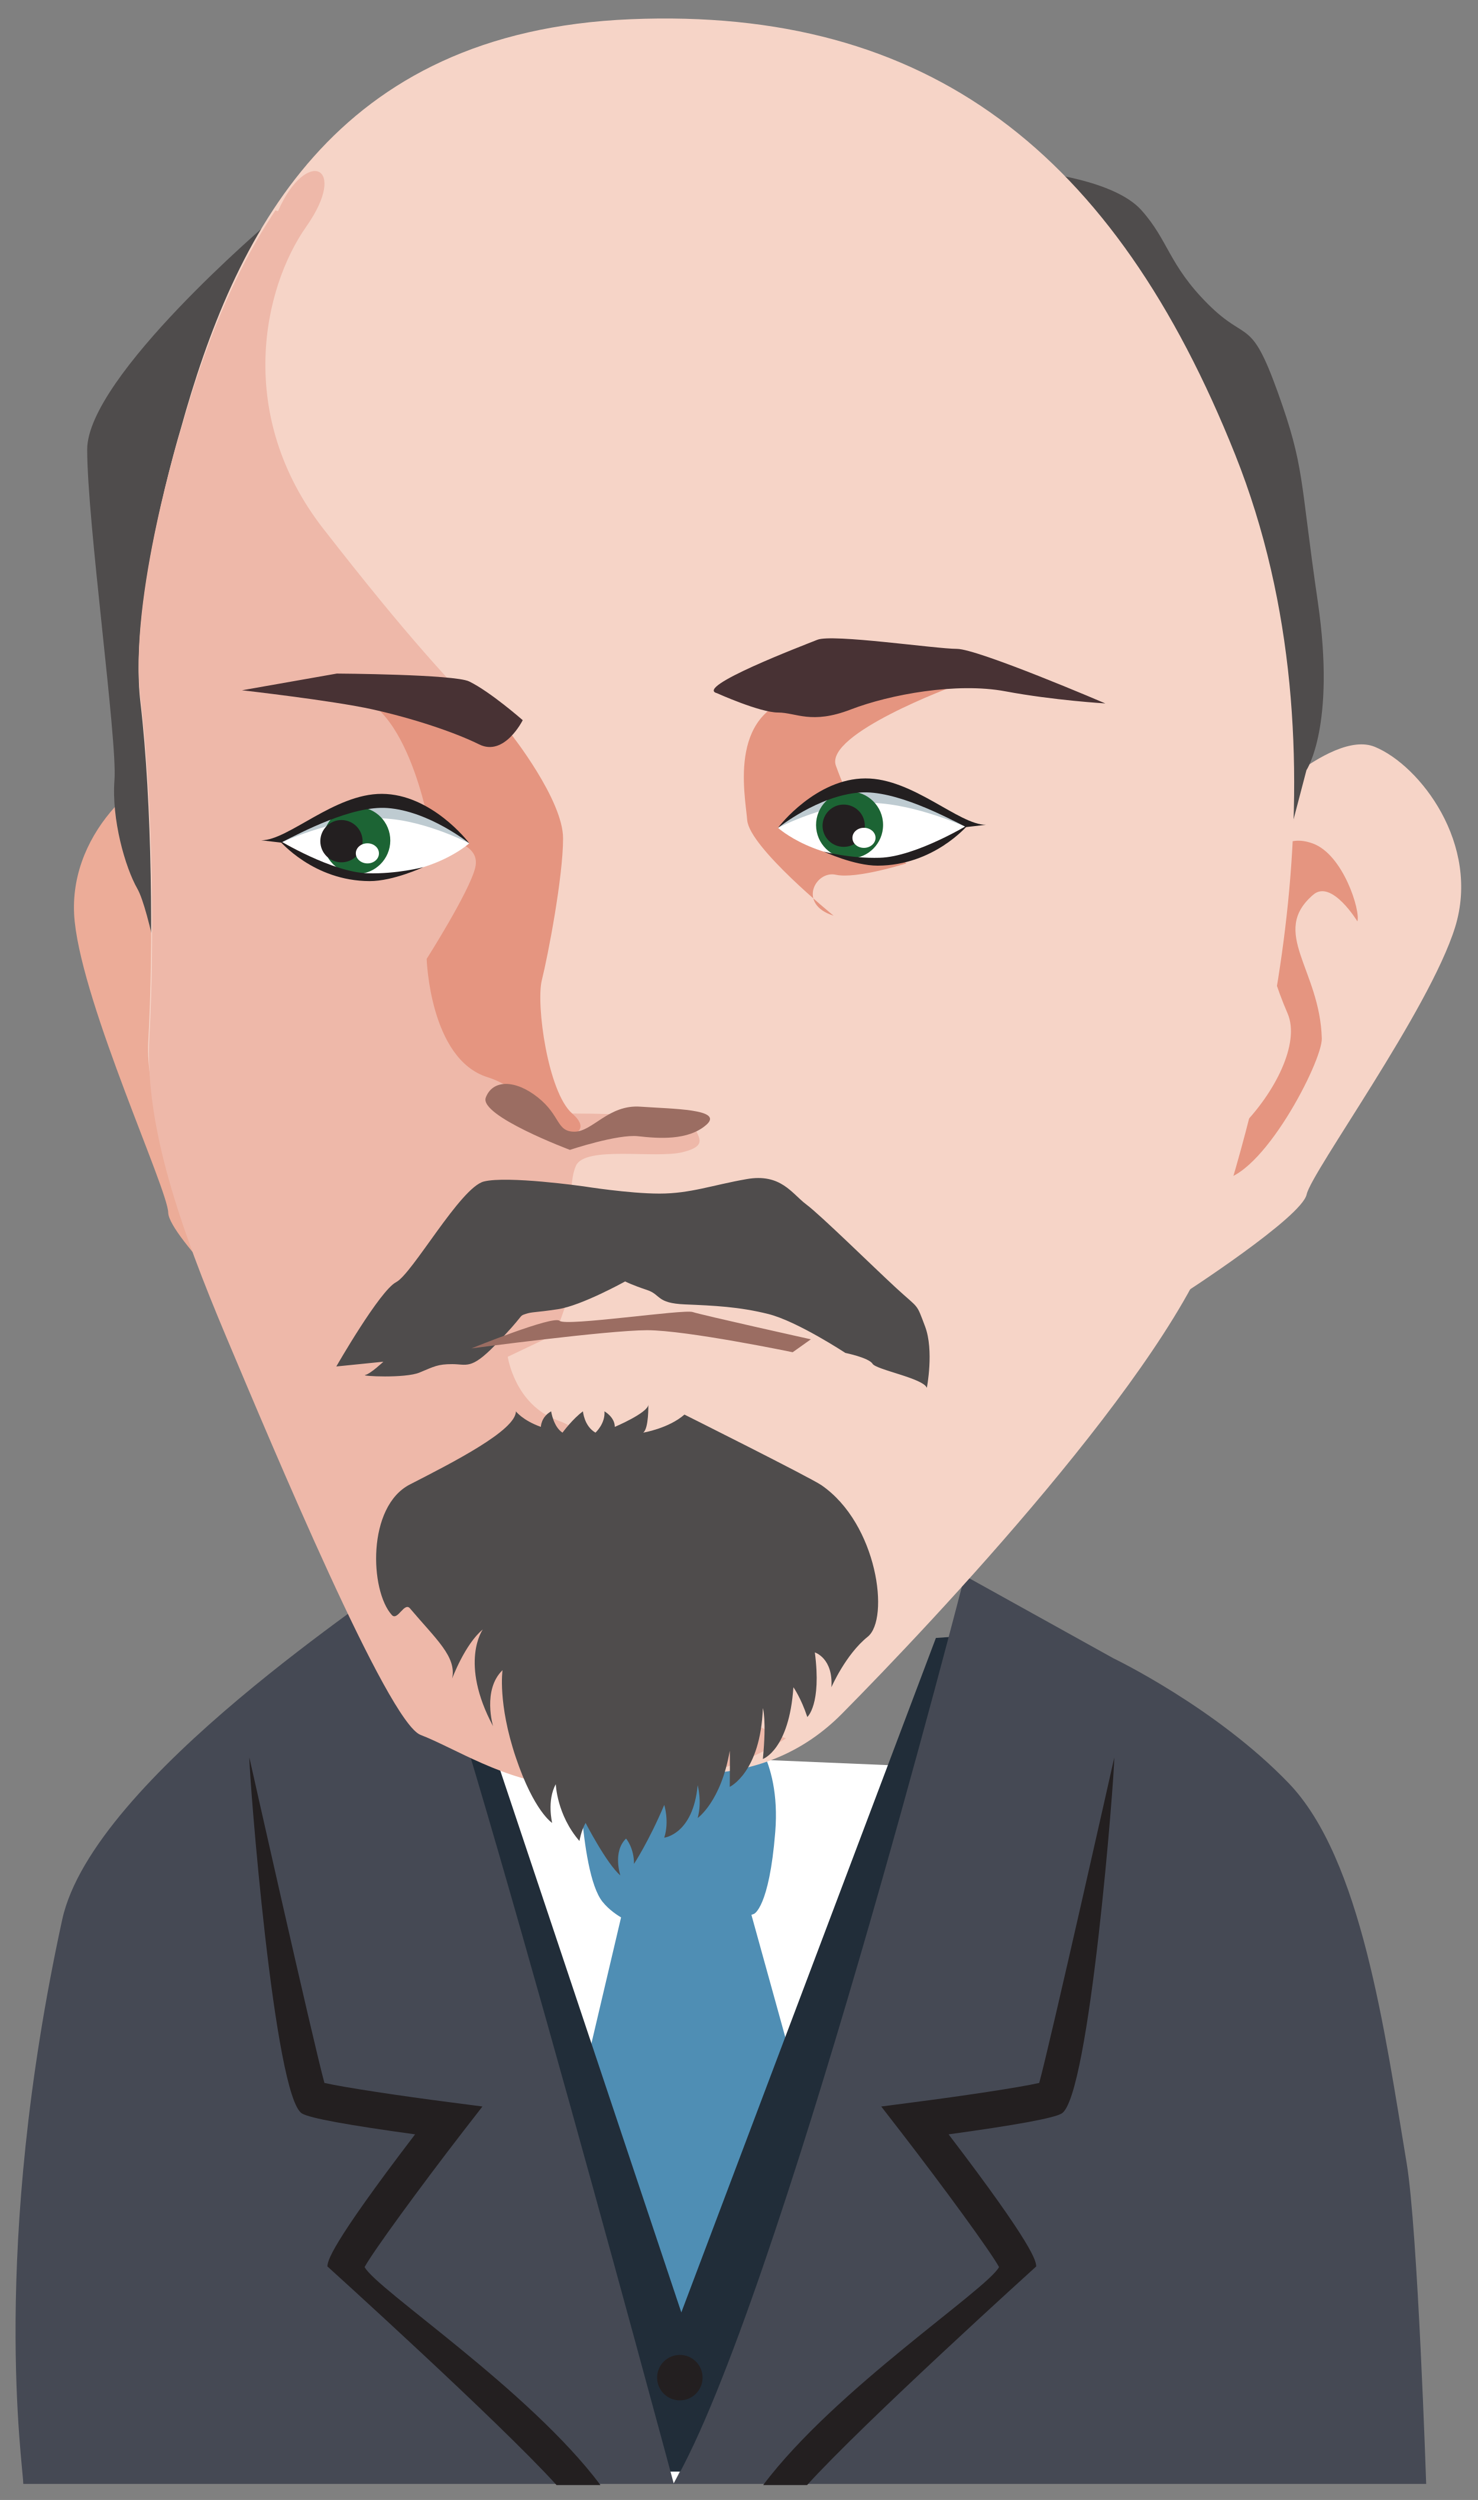 <?xml version="1.0" encoding="UTF-8" standalone="no"?>
<!-- Created with Inkscape (http://www.inkscape.org/) -->

<svg
   xmlns:dc="http://purl.org/dc/elements/1.1/"
   xmlns:cc="http://creativecommons.org/ns#"
   xmlns:rdf="http://www.w3.org/1999/02/22-rdf-syntax-ns#"
   xmlns:svg="http://www.w3.org/2000/svg"
   xmlns="http://www.w3.org/2000/svg"
   xmlns:sodipodi="http://sodipodi.sourceforge.net/DTD/sodipodi-0.dtd"
   xmlns:inkscape="http://www.inkscape.org/namespaces/inkscape"
   version="1.1"
   id="svg2"
   xml:space="preserve"
   width="478.955"
   height="810"
   viewBox="0 0 478.955 810"
   sodipodi:docname="publicdomainq-politician_vladimir_lenin.svg"
   inkscape:version="0.92.2 (5c3e80d, 2017-08-06)"
   inkscape:export-filename="/media/juhele/data_2TB/_GRAFIKA/Publicdomainq/publicdomainq-politician_vladimir_lenin.png"
   inkscape:export-xdpi="96"
   inkscape:export-ydpi="96"><rect x="0" y="0" width="478.955" height="810" fill="#808080" stroke="none"/><title
     id="title1299">polititian - Vladimir Lenin</title><defs
     id="defs6" /><sodipodi:namedview
     pagecolor="#ffffff"
     bordercolor="#666666"
     borderopacity="1"
     objecttolerance="10"
     gridtolerance="10"
     guidetolerance="10"
     inkscape:pageopacity="0"
     inkscape:pageshadow="2"
     inkscape:window-width="1920"
     inkscape:window-height="1140"
     id="namedview4"
     showgrid="false"
     inkscape:zoom="0.73286041"
     inkscape:cx="183.85073"
     inkscape:cy="310.1055"
     inkscape:window-x="0"
     inkscape:window-y="0"
     inkscape:window-maximized="1"
     inkscape:current-layer="g10"
     fit-margin-top="5"
     fit-margin-left="5"
     fit-margin-right="5"
     fit-margin-bottom="5"
     inkscape:measure-start="0,0"
     inkscape:measure-end="0,0" /><g
     id="g10"
     inkscape:groupmode="layer"
     inkscape:label="publicdomainq-0000158deqwox"
     transform="matrix(1.333,0,0,-1.333,1155.567,1129.739)"><g
       id="g12"
       transform="matrix(0.131,0,0,0.131,-1103.596,156.977)"><path
         d="m 2369.34,3680.02 c 0,0 -123.61,197.86 -212.55,180.28 -88.88,-17.44 -228.24,-139.22 -211.22,-299.31 17.01,-160.39 172.82,-496.7 173.53,-539.87 0.63,-43.32 188.37,-225.07 188.37,-225.07 l 61.87,883.97"
         style="fill:#ecac98;fill-opacity:1;fill-rule:nonzero;stroke:none"
         id="path14"
         inkscape:connector-curvature="0" /><path
         d="m 4114.57,3750.13 c 0,0 159.82,169.94 243.7,135.41 83.74,-34.46 196.67,-180.98 148.85,-334.9 -47.95,-153.84 -266.34,-453.31 -275.42,-495.55 -8.99,-42.34 -228.58,-184.16 -228.58,-184.16 l 111.45,879.2"
         style="fill:#f6d4c7;fill-opacity:1;fill-rule:nonzero;stroke:none"
         id="path16"
         inkscape:connector-curvature="0" /><path
         d="m 4242.89,3706.32 c 56.95,-20.47 89.16,-125.72 82.96,-144.57 0,0 -47.74,78.61 -81.84,49.51 -81.35,-69.76 12.38,-138.24 15.82,-266.78 1.13,-42.32 -111.65,-260.99 -190.05,-262.32 -61.52,-1.35 -69.05,75.23 -69.05,75.23 0,0 86.48,-0.21 108.07,21.59 64.41,64.19 111.17,157.07 87.54,211.91 -85.01,197.02 -50.97,350.86 46.55,315.43"
         style="fill:#e59580;fill-opacity:1;fill-rule:nonzero;stroke:none"
         id="path18"
         inkscape:connector-curvature="0" /><path
         d="M 2525.58,2035.41 3723.7,1984.79 3057.13,663.328 Z"
         style="fill:#ffffff;fill-opacity:1;fill-rule:nonzero;stroke:none"
         id="path20"
         inkscape:connector-curvature="0" /><path
         d="m 2879.95,2046.51 c 0,0 0,-247.5 45,-303.75 45,-56.3 157.5,-67.5 157.5,-67.5 l 123.75,44.95 c 0,0 28.12,11.25 39.37,151.93 11.25,140.62 -56.25,196.87 -56.25,196.87 l -309.37,-22.5"
         style="fill:#4f8eb4;fill-opacity:1;fill-rule:nonzero;stroke:none"
         id="path22"
         inkscape:connector-curvature="0" /><path
         d="m 3183.7,1782.14 101.25,-365.63 -219.38,-534.373 -180,517.503 90,382.5 h 208.13"
         style="fill:#4f8eb4;fill-opacity:1;fill-rule:nonzero;stroke:none"
         id="path24"
         inkscape:connector-curvature="0" /><path
         d="m 2671.83,2175.89 399.44,-1195.171 472.43,1251.421 78.75,5.62 -67.36,-1552.354 h -950.62 l -45.14,1496.104 112.5,-5.62"
         style="fill:#212d39;fill-opacity:1;fill-rule:nonzero;stroke:none"
         id="path26"
         inkscape:connector-curvature="0" /><path
         d="m 3597.13,2347.6 c 0,0 -345.93,-1350.002 -540,-1684.272 0,0 -464.05,1726.662 -497.8,1692.712 -33.75,-34.17 -579.66,-383 -637.04,-646.73 C 1788,1091.61 1850.08,696.238 1850.08,662.488 h 2603.46 c 0,0 -15.54,470.742 -36.21,595.122 -40.5,242.72 -83.74,564.2 -218.67,704.82 -134.93,140.48 -325.4,231.89 -325.4,231.89 l -276.13,153.28"
         style="fill:#454954;fill-opacity:1;fill-rule:nonzero;stroke:none"
         id="path28"
         inkscape:connector-curvature="0" /><path
         d="m 3874.73,2010.38 c 0,0 -118.06,-526.07 -139.29,-603.85 -35.5,-8.15 -140.77,-24.04 -234.91,-36.13 l -58.29,-7.6 36,-46.48 c 80.15,-103.77 167.41,-223.3 182.6,-251.43 -22.01,-41.43 -304.73,-227.183 -437.7,-404.511 h 81.49 c 106.11,117.066 425.26,405.701 425.26,405.701 -0.64,9.85 -2.46,35.16 -162.64,245.04 124.18,17.09 194.7,29.89 209.61,38.6 52.1,29.67 98.57,630.85 97.87,660.66"
         style="fill:#231f20;fill-opacity:1;fill-rule:nonzero;stroke:none"
         id="path30"
         inkscape:connector-curvature="0" /><path
         d="m 2269.64,2010.38 c 0,0 118.05,-526.07 139.29,-603.85 35.58,-8.15 140.76,-24.04 234.91,-36.13 l 58.36,-7.6 -36.07,-46.48 c -80.16,-103.77 -167.41,-223.3 -182.6,-251.43 22.01,-41.43 304.8,-227.183 437.7,-404.511 h -81.5 c -106.1,117.066 -425.25,405.701 -425.25,405.701 0.63,9.85 2.46,35.16 162.7,245.04 -124.24,17.09 -194.76,29.89 -209.67,38.6 -52.03,29.67 -98.57,630.85 -97.87,660.66"
         style="fill:#231f20;fill-opacity:1;fill-rule:nonzero;stroke:none"
         id="path32"
         inkscape:connector-curvature="0" /><path
         d="m 3110.72,859.715 c 0,-23.277 -18.92,-42.188 -42.19,-42.188 -23.35,0 -42.19,18.911 -42.19,42.188 0,23.273 18.84,42.183 42.19,42.183 23.27,0 42.19,-18.91 42.19,-42.183"
         style="fill:#231f20;fill-opacity:1;fill-rule:nonzero;stroke:none"
         id="path34"
         inkscape:connector-curvature="0" /><path
         d="m 2306.2,4859.09 c 0,0 -337.5,-286.87 -337.5,-421.87 0,-135 56.25,-539.93 50.63,-613.06 -5.63,-73.2 19.96,-162.42 42.46,-201.8 22.5,-39.37 53.16,-214.6 53.16,-214.6 l 191.25,1451.33"
         style="fill:#4f4c4c;fill-opacity:1;fill-rule:nonzero;stroke:none"
         id="path36"
         inkscape:connector-curvature="0" /><path
         d="m 3733.54,4951.83 c 0,0 140.63,-13.92 191.25,-70.24 50.63,-56.33 50.63,-101.33 123.75,-174.45 73.13,-73.05 78.75,-22.35 129.38,-163.05 50.62,-140.7 40.78,-158.9 74.53,-389.61 33.75,-230.62 -21.1,-312.18 -21.1,-312.18 l -53.43,-203.84 -444.38,1313.37"
         style="fill:#4f4c4c;fill-opacity:1;fill-rule:nonzero;stroke:none"
         id="path38"
         inkscape:connector-curvature="0" /><path
         d="m 2142.37,4475.75 c 0,0 -97.03,-320.13 -74.95,-507.04 22.01,-186.94 24.04,-460.25 14.76,-625.91 -9.42,-165.66 124.53,-377.44 207.15,-581.84 82.54,-204.39 262.19,-685.68 320.62,-708.74 58.43,-22.99 184.78,-51.47 281.25,-56.25 96.54,-4.86 313.45,-70.74 478.12,95.54 164.75,166.37 613.69,641.4 696.24,899.03 82.55,257.61 256.99,877.15 33.47,1437.32 -223.6,560.12 -568.2,830.67 -1121.91,807.76 -553.71,-22.93 -735.61,-403.18 -834.75,-759.87"
         style="fill:#f6d4c7;fill-opacity:1;fill-rule:nonzero;stroke:none"
         id="path40"
         inkscape:connector-curvature="0" /><path
         d="m 3265.47,2045.81 c -187.95,72.07 -368.93,279.22 -410.84,408.52 -50.62,156.09 67.5,151.87 -12.65,181.4 -80.16,29.53 -92.81,118.13 -92.81,118.13 l 88.59,42.19 25.31,71.71 c 0,0 -12.65,92.82 -16.87,109.69 -4.22,16.88 -97.03,126.56 -29.53,92.81 67.5,-33.75 42.18,0 59.06,37.97 16.87,37.97 147.65,12.66 198.28,25.32 50.62,12.65 25.31,29.53 21.09,50.62 -4.22,21.09 -206.72,21.09 -248.9,21.09 -42.19,0 -50.63,54.85 -67.5,105.47 -16.88,50.63 8.43,105.47 29.53,172.97 21.09,67.5 21.09,143.44 21.09,232.03 0,88.6 -97.03,194.07 -97.03,194.07 -101.25,109.68 -160.31,168.75 -324.84,379.68 -164.53,210.94 -112.5,447.19 -32.34,561.1 80.15,113.9 0,147.65 -52.03,29.53 -0.71,-1.47 -3.38,0.43 -4.93,0.99 -81.84,-122.34 -134.15,-262.61 -173.53,-399.66 0,0 -100.33,-319.93 -76.92,-506.96 23.2,-187.03 25.87,-460.25 16.52,-625.92 -9.35,-165.8 57.03,-354.86 143.23,-559.47 86.28,-204.61 299.18,-713.75 360,-736.87 60.75,-23.14 159.75,-87.54 260.08,-92.54 85.37,-4.22 261.92,-13.15 417.94,86.13"
         style="fill:#eeb8a9;fill-opacity:1;fill-rule:nonzero;stroke:none"
         id="path42"
         inkscape:connector-curvature="0" /><path
         d="m 3577.45,3998.39 c 0,0 -240.47,-88.59 -219.38,-147.66 21.1,-59.06 52.03,-115.37 52.03,-115.37 l 78.75,-66.03 c 0,0 -92.81,-29.53 -130.78,-21.1 -37.97,8.44 -71.72,-54.84 -4.22,-75.93 0,0 -156.09,126.56 -160.31,177.18 -4.22,50.63 -37.97,210.94 109.69,232.03 147.65,21.1 274.22,16.88 274.22,16.88"
         style="fill:#e59580;fill-opacity:1;fill-rule:nonzero;stroke:none"
         id="path44"
         inkscape:connector-curvature="0" /><path
         d="m 2754.79,3909.8 c 0,0 97.03,-122.35 97.03,-194.07 0,-71.72 -28.12,-217.89 -39.37,-262.89 -11.25,-45.08 11.25,-208.2 56.25,-247.58 45,-39.3 -22.5,-45 -22.5,-45 0,0 -55.76,87.54 -135,112.5 -106.87,33.75 -112.5,219.38 -112.5,219.38 0,0 78.75,123.75 90,168.75 11.25,45.07 -50.62,50.7 -67.5,61.95 -16.87,11.17 -16.87,11.17 -16.87,11.17 0,0 -45,264.38 -168.75,247.5 0,0 233.43,25.32 319.21,-71.71"
         style="fill:#e59580;fill-opacity:1;fill-rule:nonzero;stroke:none"
         id="path46"
         inkscape:connector-curvature="0" /><path
         d="m 2864.48,3137.76 c 0,0 -168.75,63.29 -156.09,97.04 12.65,33.75 54.84,33.75 97.03,0 42.18,-33.75 33.75,-63.29 67.5,-63.29 33.75,0 63.28,50.63 122.34,46.41 59.06,-4.22 156.09,-4.22 122.34,-33.75 -33.75,-29.53 -88.59,-25.31 -126.56,-21.09 -37.97,4.22 -126.56,-25.32 -126.56,-25.32"
         style="fill:#9b6d62;fill-opacity:1;fill-rule:nonzero;stroke:none"
         id="path48"
         inkscape:connector-curvature="0" /><path
         d="m 3250.78,3735.28 c 0,0 78.39,78.33 162.14,79.74 83.6,1.41 190.69,-74.11 190.69,-74.11 0,0 -105.27,-63.15 -151.53,-64.7 -132.11,-4.77 -201.3,59.07 -201.3,59.07"
         style="fill:#ffffff;fill-opacity:1;fill-rule:nonzero;stroke:none"
         id="path50"
         inkscape:connector-curvature="0" /><path
         d="m 3250.78,3735.28 c 0,0 94.15,49.22 176.2,46.27 82.13,-2.89 172.97,-45 172.97,-45 0,0 -110.11,78.47 -177.19,78.32 -87.54,-0.27 -171.98,-79.59 -171.98,-79.59"
         style="fill:#becbd1;fill-opacity:1;fill-rule:nonzero;stroke:none"
         id="path52"
         inkscape:connector-curvature="0" /><path
         d="m 3445.68,3740.77 c 0.15,-34.31 -27.63,-62.31 -62.01,-62.36 -34.24,-0.08 -62.23,27.55 -62.37,61.93 -0.14,34.32 27.63,62.31 61.95,62.44 34.31,0.08 62.36,-27.63 62.43,-62.01"
         style="fill:#1c6434;fill-opacity:1;fill-rule:nonzero;stroke:none"
         id="path54"
         inkscape:connector-curvature="0" /><path
         d="m 3411.79,3739.37 c 0.07,-21.59 -17.29,-39.38 -39.09,-39.38 -21.66,-0.08 -39.24,17.44 -39.37,39.02 0,21.8 17.43,39.38 39.09,39.45 21.66,0 39.3,-17.38 39.37,-39.09"
         style="fill:#231f20;fill-opacity:1;fill-rule:nonzero;stroke:none"
         id="path56"
         inkscape:connector-curvature="0" /><path
         d="m 3431.69,3716.79 c 0,-10.2 -9.63,-18.64 -21.44,-18.69 -11.89,-0.08 -21.45,8.14 -21.45,18.48 -0.14,10.34 9.42,18.78 21.3,18.78 11.82,0.06 21.59,-8.23 21.59,-18.57"
         style="fill:#ffffff;fill-opacity:1;fill-rule:nonzero;stroke:none"
         id="path58"
         inkscape:connector-curvature="0" /><path
         d="m 3402.65,3800.81 c -77.55,-5.68 -151.87,-65.53 -151.87,-65.53 2.17,3.8 70.88,91.49 162,91.69 88.31,0.42 173.46,-86.28 223.88,-86.06 l -36.85,-4.22 c -37.76,19.12 -132.12,68.98 -197.16,64.12"
         style="fill:#231f20;fill-opacity:1;fill-rule:nonzero;stroke:none"
         id="path60"
         inkscape:connector-curvature="0" /><path
         d="m 3435.63,3665.11 c -43.88,-0.06 -99.91,26.09 -99.91,26.09 0.55,-0.21 49,-13.08 103.71,-11.46 65.59,1.69 164.18,61.17 164.18,61.17 -2.11,-1.97 -63.99,-75.45 -167.98,-75.8"
         style="fill:#231f20;fill-opacity:1;fill-rule:nonzero;stroke:none"
         id="path62"
         inkscape:connector-curvature="0" /><path
         d="m 2677.66,3706.59 c 0,0 -78.47,78.34 -162.14,79.75 -83.6,1.46 -190.69,-74.18 -190.69,-74.18 0,0 105.26,-63.08 151.53,-64.63 132.11,-4.78 201.3,59.06 201.3,59.06"
         style="fill:#ffffff;fill-opacity:1;fill-rule:nonzero;stroke:none"
         id="path64"
         inkscape:connector-curvature="0" /><path
         d="m 2677.66,3706.59 c 0,0 -94.15,49.16 -176.2,46.27 -82.2,-2.95 -173.04,-45 -173.04,-45 0,0 110.11,78.48 177.26,78.26 87.46,-0.21 171.98,-79.53 171.98,-79.53"
         style="fill:#becbd1;fill-opacity:1;fill-rule:nonzero;stroke:none"
         id="path66"
         inkscape:connector-curvature="0" /><path
         d="m 2406.75,3712.08 c -0.14,-34.37 27.7,-62.37 62.01,-62.44 34.32,-0.06 62.23,27.57 62.44,61.87 0.14,34.4 -27.63,62.45 -62.02,62.52 -34.31,0.06 -62.29,-27.71 -62.43,-61.95"
         style="fill:#1c6434;fill-opacity:1;fill-rule:nonzero;stroke:none"
         id="path68"
         inkscape:connector-curvature="0" /><path
         d="m 2401.33,3710.67 c -0.07,-21.66 17.3,-39.37 39.03,-39.37 21.72,-0.14 39.3,17.36 39.44,38.95 0,21.8 -17.44,39.38 -39.09,39.53 -21.66,0.05 -39.31,-17.45 -39.38,-39.11"
         style="fill:#231f20;fill-opacity:1;fill-rule:nonzero;stroke:none"
         id="path70"
         inkscape:connector-curvature="0" /><path
         d="m 2467.22,3687.96 c 0,-10.2 9.63,-18.63 21.44,-18.69 11.88,-0.08 21.45,8.22 21.45,18.48 0.14,10.4 -9.43,18.84 -21.31,18.84 -11.88,0 -21.58,-8.29 -21.58,-18.63"
         style="fill:#ffffff;fill-opacity:1;fill-rule:nonzero;stroke:none"
         id="path72"
         inkscape:connector-curvature="0" /><path
         d="m 2525.79,3772.06 c 77.48,-5.7 151.87,-65.47 151.87,-65.47 -2.18,3.81 -70.87,91.41 -162.07,91.76 -88.31,0.29 -173.46,-86.41 -223.88,-86.19 l 36.85,-4.3 c 37.76,19.27 132.12,69.04 197.23,64.2"
         style="fill:#231f20;fill-opacity:1;fill-rule:nonzero;stroke:none"
         id="path74"
         inkscape:connector-curvature="0" /><path
         d="m 2492.81,3636.43 c 43.81,-0.15 99.91,26.01 99.91,26.01 -0.56,-0.2 -49.07,-13.07 -103.71,-11.45 -65.67,1.75 -164.18,61.17 -164.18,61.17 2.11,-1.97 63.99,-75.45 167.98,-75.73"
         style="fill:#231f20;fill-opacity:1;fill-rule:nonzero;stroke:none"
         id="path76"
         inkscape:connector-curvature="0" /><path
         d="m 3137.44,3985.11 c 0,0 79.45,-35.86 113.2,-35.86 33.75,0 61.94,-22.58 135,5.62 73.12,28.13 196.87,50.63 286.87,33.75 90.07,-16.87 185.63,-22.5 185.63,-22.5 0,0 -236.25,101.25 -275.63,101.25 -39.37,0 -230.62,28.13 -258.75,16.88 -28.12,-11.25 -229.43,-87.97 -186.32,-99.14"
         style="fill:#483234;fill-opacity:1;fill-rule:nonzero;stroke:none"
         id="path78"
         inkscape:connector-curvature="0" /><path
         d="m 2776.94,3935.05 c 0,0 -33.82,-68.2 -80.71,-45 -46.76,23.12 -123.9,48.57 -198.15,65.04 -74.18,16.44 -242.15,35.43 -242.15,35.43 l 176.06,31.01 c 0,0 218.32,-1.27 245.6,-14.63 39.59,-19.33 99.35,-71.85 99.35,-71.85"
         style="fill:#483234;fill-opacity:1;fill-rule:nonzero;stroke:none"
         id="path80"
         inkscape:connector-curvature="0" /><path
         d="m 2889.65,3070.13 c 0,0 -141.19,19.97 -184.92,8.92 -43.66,-11.25 -132.54,-171.21 -162.84,-186.81 -30.23,-15.69 -110.88,-156.37 -110.88,-156.37 l 87.32,8.84 c 0,0 -23.41,-22.2 -33.54,-24.6 -10.05,-2.17 73.97,-6.68 100.83,4.57 26.93,11.19 33.68,15.55 60.54,15.55 26.93,0 34.46,-10.98 79.1,34.72 56.82,58.3 43.31,53.79 56.82,58.3 13.42,4.43 16.8,2.25 60.46,8.93 43.73,6.68 124.46,51.46 124.46,51.46 0,0 13.49,-6.89 40.36,-15.74 26.85,-8.87 16.87,-24.55 70.59,-26.86 53.72,-2.18 100.82,-4.37 154.61,-17.79 53.79,-13.44 143.02,-72.21 143.02,-72.21 0,0 43.66,-8.94 50.49,-20.11 6.75,-11.25 94.07,-26.8 100.82,-44.73 0,0 13.57,69.26 -3.3,113.99 -16.88,44.64 -10.13,31.21 -53.86,71.5 -43.66,40.21 -139.71,134.79 -166.57,154.82 -26.86,20.12 -47.11,58.23 -110.88,46.98 -63.85,-11.18 -104.35,-26.86 -161.44,-26.86 -57.09,0 -141.19,13.5 -141.19,13.5"
         style="fill:#4f4c4c;fill-opacity:1;fill-rule:nonzero;stroke:none"
         id="path82"
         inkscape:connector-curvature="0" /><path
         d="m 3077.1,2646.63 c -29.53,-25.8 -76.57,-33.53 -76.57,-33.53 10.55,7.73 9.49,51.75 9.49,51.75 -1.05,-15.19 -62.22,-41.07 -62.22,-41.07 0,18.28 -19.19,28.83 -19.19,28.83 1.82,-22.78 -16.67,-39.51 -16.67,-39.51 -21.1,12.16 -23.2,39.51 -23.2,39.51 -18.99,-13.63 -37.97,-39.51 -37.97,-39.51 -16.88,10.68 -21.1,39.51 -21.1,39.51 -18.98,-10.55 -19.05,-28.83 -19.05,-28.83 -33.89,12.1 -46.34,28.83 -46.34,28.83 0,-35.22 -116.43,-94.49 -196.52,-135.56 -80.08,-40.93 -74.67,-197.02 -33.75,-242.29 10.76,-11.82 23.07,24.88 33.75,12.22 48.73,-57.65 86.84,-89.7 78.19,-130.21 0,0 23.84,64.12 56.96,91.19 0,0 -44.3,-60.82 18.98,-179.5 0,0 -20.11,67.5 17.58,103.91 0,0 -9.14,-61.31 24.61,-161.72 33.75,-100.46 67.5,-121.69 67.5,-121.69 0,0 -10.13,41.48 6.75,71.85 0,0 1.68,-56.68 43.87,-105.4 0,0 2.95,18.49 11.39,33.6 0,0 39.24,-76.07 64.55,-97.44 0,0 -14.77,44.01 10.55,68.34 0,0 14.76,-16.6 14.76,-46.97 0,0 27.91,42.47 56.11,109.47 0,0 9.77,-30.44 0,-60.82 0,0 53.58,6.06 62.02,97.39 0,0 8.43,-30.51 0,-60.88 0,0 43.31,30.37 59.55,124.65 0,0 0.63,-6.04 0,-66.86 0,0 57.09,26.72 61.45,146.03 0,0 7.1,-21.3 0,-94.35 0,0 48.8,16.8 56.67,133.16 0,0 14.13,-19.82 25.81,-55.19 0,0 26.64,22.58 13.99,119.82 0,0 34.31,-10.62 30.73,-64.63 0,0 26.37,60.82 67.35,93.66 41.14,32.85 18.64,209.25 -85.85,281.25 -20.39,14.07 -254.18,130.99 -254.18,130.99"
         style="fill:#4f4c4c;fill-opacity:1;fill-rule:nonzero;stroke:none"
         id="path84"
         inkscape:connector-curvature="0" /><path
         d="m 2681.67,2769.4 c 0,0 253.12,33.75 326.25,33.75 73.12,0 270,-40.85 270,-40.85 l 33.75,23.98 c 0,0 -202.5,45 -219.38,50.62 -16.87,5.55 -235.2,-27.07 -246.93,-16.3 -11.82,10.6 -163.69,-51.2 -163.69,-51.2"
         style="fill:#9b6d62;fill-opacity:1;fill-rule:nonzero;stroke:none"
         id="path86"
         inkscape:connector-curvature="0" /></g></g></svg>
